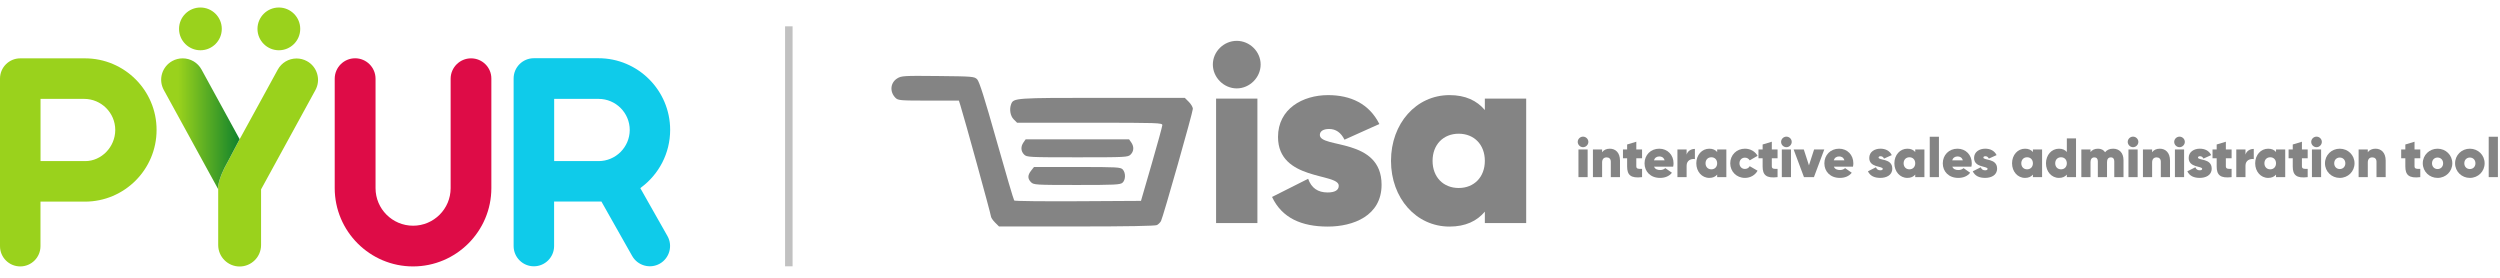 <?xml version="1.0" encoding="utf-8"?>
<!-- Generator: Adobe Illustrator 16.0.3, SVG Export Plug-In . SVG Version: 6.00 Build 0)  -->
<!DOCTYPE svg PUBLIC "-//W3C//DTD SVG 1.1//EN" "http://www.w3.org/Graphics/SVG/1.1/DTD/svg11.dtd">
<svg version="1.1" id="Ebene_1" xmlns="http://www.w3.org/2000/svg" xmlns:xlink="http://www.w3.org/1999/xlink" x="0px" y="0px"
	 viewBox="0 0 332.75 37" enable-background="new 0 0 332.75 37" xml:space="preserve">
<path id="path4263" fill="#DE0C47" d="M62.698,7.766c-1.499,0-2.718,1.219-2.718,2.718v14.561c0,2.758-2.24,4.997-4.998,4.997
	c-2.757,0-4.997-2.239-4.997-4.997V10.476c0-1.499-1.219-2.718-2.717-2.718c-1.498,0-2.717,1.22-2.717,2.718v14.56
	c0,5.747,4.678,10.425,10.424,10.425S65.4,30.783,65.4,25.036v-14.56C65.415,8.978,64.195,7.766,62.698,7.766z"/>
<path id="path4265" fill="#9AD21C" d="M26.675,6.69c1.57,0,2.845-1.275,2.845-2.846C29.52,2.275,28.245,1,26.675,1
	S23.83,2.275,23.83,3.845C23.83,5.416,25.112,6.69,26.675,6.69z M37.115,6.69c1.57,0,2.845-1.275,2.845-2.846
	C39.96,2.275,38.685,1,37.115,1c-1.57,0-2.845,1.275-2.845,2.845C34.27,5.416,35.553,6.69,37.115,6.69z M42.215,9.831
	C42,9.097,41.514,8.491,40.845,8.133c-0.422-0.231-0.893-0.35-1.371-0.35c-1.044,0-2,0.564-2.503,1.481l-2.398,4.384l-2.678,4.885
	l-1.522,2.894c-1.554,2.726-1.331,3.762-1.331,3.762v7.427c0,1.571,1.283,2.854,2.853,2.854s2.853-1.282,2.853-2.854v-7.411
	l7.229-13.207C42.343,11.329,42.431,10.563,42.215,9.831z"/>
<linearGradient id="path4272_1_" gradientUnits="userSpaceOnUse" x1="248.702" y1="318.199" x2="277.492" y2="318.199" gradientTransform="matrix(0.363 0 0 0.363 -68.768 -98.955)">
	<stop  offset="0.211" style="stop-color:#9AD21C"/>
	<stop  offset="1" style="stop-color:#0F822C"/>
</linearGradient>
<path id="path4272" fill="url(#path4272_1_)" d="M26.818,9.249c-0.502-0.917-1.466-1.482-2.511-1.482
	c-0.478,0-0.948,0.119-1.37,0.351c-0.67,0.367-1.156,0.972-1.371,1.697c-0.215,0.733-0.127,1.499,0.239,2.168l6.343,11.572
	l0.893,1.625c0,0-0.223-1.036,1.331-3.761l1.522-2.894L26.818,9.249z"/>
<path id="path4274" fill="#0FCBEA" d="M85.921,26.271l-0.693-1.227c0.095-0.071,0.143-0.119,0.143-0.119
	c2.319-1.738,3.826-4.512,3.826-7.635c0-5.26-4.281-9.541-9.541-9.541h-8.599c-1.491,0-2.694,1.211-2.694,2.694v22.308
	c0,1.49,1.211,2.693,2.694,2.693c1.49,0,2.693-1.213,2.693-2.693v-5.931h6.296l1.061,1.882l3.036,5.37
	c0.733,1.292,2.383,1.754,3.675,1.021c1.291-0.733,1.753-2.383,1.02-3.674L85.921,26.271z M79.673,21.442H73.76v-8.281h5.914
	c2.287,0,4.145,1.857,4.145,4.144C83.81,19.586,81.953,21.442,79.673,21.442z"/>
<path id="path4276" fill="#9AD21C" d="M11.309,7.766H2.694C1.211,7.766,0,8.969,0,10.46v22.308c0,1.49,1.211,2.693,2.694,2.693
	c1.49,0,2.693-1.211,2.693-2.693v-5.93h5.914c5.26,0,9.539-4.279,9.539-9.54C20.849,12.038,16.569,7.766,11.309,7.766z
	 M11.357,21.442H5.395v-8.281h5.802c2.287,0,4.144,1.857,4.144,4.144C15.333,19.586,13.477,21.442,11.357,21.442z"/>
<path id="path9919" fill="#848484" d="M132.429,29.605c-0.296-0.296-0.538-0.667-0.538-0.825
	c0-0.249-3.559-13.175-4.073-14.792l-0.19-0.598h-4.036c-3.773,0-4.059-0.024-4.399-0.364c-0.805-0.805-0.697-2.019,0.23-2.592
	c0.559-0.345,0.873-0.363,5.421-0.316c4.639,0.049,4.843,0.065,5.218,0.441c0.284,0.283,0.99,2.517,2.591,8.19
	c1.21,4.291,2.264,7.865,2.341,7.942c0.078,0.077,3.905,0.119,8.506,0.093l8.365-0.048l1.415-4.879
	c0.778-2.683,1.42-5.023,1.427-5.2c0.012-0.303-0.567-0.322-9.661-0.322h-9.673l-0.452-0.452c-0.449-0.449-0.599-1.345-0.337-2.025
	c0.315-0.821,0.533-0.836,12.133-0.836h10.977l0.538,0.537c0.296,0.296,0.539,0.71,0.539,0.919c0,0.451-3.968,14.429-4.24,14.938
	c-0.103,0.192-0.345,0.435-0.539,0.539c-0.228,0.121-3.995,0.188-10.688,0.188h-10.335L132.429,29.605z M137.229,24.252
	c-0.47-0.471-0.466-0.93,0.014-1.54l0.381-0.484h5.757c5.344,0,5.779,0.024,6.062,0.336c0.404,0.447,0.387,1.373-0.032,1.752
	c-0.298,0.27-0.994,0.305-6.075,0.305C137.843,24.62,137.582,24.604,137.229,24.252L137.229,24.252z M136.31,20.57
	c-0.442-0.441-0.473-1.058-0.082-1.616l0.286-0.409h6.883h6.883l0.287,0.409c0.391,0.559,0.36,1.175-0.082,1.616
	c-0.355,0.354-0.614,0.368-7.087,0.368C136.923,20.938,136.664,20.925,136.31,20.57z"/>
<path id="path4832" fill="none" stroke="#C1C1C1" d="M104.993,3.503v31.942"/>
<path id="path5287" fill="#848484" d="M164.611,11.766c1.723,0,3.181-1.458,3.181-3.181
	c0-1.724-1.458-3.148-3.181-3.148c-1.723,0-3.181,1.425-3.181,3.148C161.43,10.308,162.888,11.766,164.611,11.766z M161.861,29.693
	h5.5V13.125h-5.5V29.693z"/>
<path id="path5289" fill="#848484" d="M175.672,17.963c0-0.497,0.464-0.796,1.226-0.796
	c0.928,0,1.59,0.497,2.054,1.425l4.639-2.087c-1.359-2.718-3.844-3.845-6.826-3.845c-3.38,0-6.661,1.823-6.661,5.567
	c0,5.866,8.085,4.772,8.085,6.495c0,0.597-0.53,0.895-1.491,0.895c-1.292,0-2.154-0.596-2.584-1.822l-4.805,2.419
	c1.325,2.816,3.943,3.943,7.422,3.943c3.38,0,7.158-1.425,7.158-5.566C183.89,18.294,175.672,19.785,175.672,17.963z"/>
<path id="path5291" fill="#848484" d="M197.633,13.125v1.523
	c-1.061-1.259-2.584-1.988-4.705-1.988c-4.439,0-7.787,3.778-7.787,8.749s3.348,8.748,7.787,8.748c2.121,0,3.645-0.729,4.705-1.988
	v1.524h5.502V13.125H197.633L197.633,13.125z M194.154,25.021c-2.055,0-3.479-1.458-3.479-3.612s1.424-3.612,3.479-3.612
	s3.479,1.458,3.479,3.612S196.209,25.021,194.154,25.021z"/>
<path id="path5293" fill="#848484" d="M210.702,19.592c0.384,0,0.708-0.324,0.708-0.707
	s-0.324-0.699-0.708-0.699c-0.383,0-0.706,0.316-0.706,0.699S210.319,19.592,210.702,19.592z M210.092,23.576h1.223v-3.683h-1.223
	V23.576z"/>
<path id="path5295" fill="#848484" d="M214.265,19.791c-0.457,0-0.817,0.177-1.024,0.472v-0.368
	h-1.222v3.682h1.222v-1.959c0-0.442,0.229-0.67,0.604-0.67c0.318,0,0.553,0.184,0.553,0.581v2.048h1.223v-2.202
	C215.619,20.313,215.023,19.791,214.265,19.791L214.265,19.791z"/>
<path id="path5297" fill="#848484" d="M218.559,21.064v-1.171h-0.767v-1.03l-1.222,0.368v0.662
	h-0.553v1.171h0.553v1.098c0,1.134,0.486,1.598,1.988,1.414v-1.104c-0.494,0.028-0.767,0.007-0.767-0.34v-1.067H218.559z"/>
<path id="path5299" fill="#848484" d="M220.155,22.184h2.541c0.037-0.154,0.052-0.302,0.052-0.456
	c0-1.104-0.796-1.937-1.9-1.937c-1.148,0-1.959,0.847-1.959,1.951c0,1.09,0.789,1.937,2.063,1.937c0.654,0,1.215-0.221,1.582-0.685
	l-0.883-0.618c-0.178,0.169-0.404,0.257-0.67,0.257C220.627,22.633,220.303,22.537,220.155,22.184L220.155,22.184z M220.141,21.337
	c0.104-0.339,0.368-0.515,0.723-0.515c0.294,0,0.582,0.132,0.691,0.515H220.141z"/>
<path id="path5301" fill="#848484" d="M224.488,20.579v-0.686h-1.223v3.683h1.223v-1.524
	c0-0.729,0.617-0.95,1.104-0.877V19.82C225.1,19.82,224.635,20.078,224.488,20.579z"/>
<path id="path5303" fill="#848484" d="M228.555,19.894v0.339c-0.236-0.28-0.575-0.441-1.046-0.441
	c-0.987,0-1.731,0.84-1.731,1.943c0,1.105,0.744,1.944,1.731,1.944c0.471,0,0.81-0.162,1.046-0.441v0.339h1.222v-3.682
	L228.555,19.894L228.555,19.894z M227.781,22.537c-0.457,0-0.773-0.324-0.773-0.803c0-0.478,0.316-0.802,0.773-0.802
	c0.456,0,0.773,0.324,0.773,0.802C228.555,22.213,228.238,22.537,227.781,22.537z"/>
<path id="path5305" fill="#848484" d="M232.252,23.679c0.73,0,1.363-0.375,1.68-0.957
	l-1.046-0.604c-0.11,0.221-0.353,0.368-0.64,0.368c-0.413,0-0.723-0.31-0.723-0.752c0-0.441,0.31-0.75,0.723-0.75
	c0.287,0,0.521,0.146,0.64,0.36l1.046-0.604c-0.316-0.573-0.949-0.949-1.68-0.949c-1.119,0-1.958,0.847-1.958,1.944
	C230.294,22.832,231.133,23.679,232.252,23.679z"/>
<path id="path5307" fill="#848484" d="M236.594,21.064v-1.171h-0.766v-1.03l-1.223,0.368v0.662
	h-0.553v1.171h0.553v1.098c0,1.134,0.486,1.598,1.988,1.414v-1.104c-0.494,0.028-0.766,0.007-0.766-0.34v-1.067H236.594z"/>
<path id="path5309" fill="#848484" d="M237.771,19.592c0.383,0,0.707-0.324,0.707-0.707
	s-0.324-0.699-0.707-0.699c-0.384,0-0.708,0.316-0.708,0.699S237.387,19.592,237.771,19.592z M237.159,23.576h1.222v-3.683h-1.222
	V23.576z"/>
<path id="path5311" fill="#848484" d="M241.457,19.894l-0.686,2.114l-0.685-2.114h-1.354
	l1.377,3.683h1.326l1.377-3.683H241.457z"/>
<path id="path5313" fill="#848484" d="M244.088,22.184h2.54c0.038-0.154,0.052-0.302,0.052-0.456
	c0-1.104-0.795-1.937-1.899-1.937c-1.149,0-1.958,0.847-1.958,1.951c0,1.09,0.787,1.937,2.061,1.937
	c0.656,0,1.216-0.221,1.584-0.685l-0.884-0.618c-0.177,0.169-0.405,0.257-0.671,0.257C244.559,22.633,244.235,22.537,244.088,22.184
	z M244.074,21.337c0.103-0.339,0.367-0.515,0.721-0.515c0.295,0,0.582,0.132,0.691,0.515H244.074z"/>
<path id="path5315" fill="#848484" d="M250.037,20.969c0-0.11,0.103-0.177,0.271-0.177
	c0.207,0,0.354,0.11,0.457,0.316l1.031-0.464c-0.303-0.604-0.854-0.854-1.518-0.854c-0.75,0-1.48,0.405-1.48,1.237
	c0,1.303,1.798,1.06,1.798,1.443c0,0.133-0.118,0.198-0.331,0.198c-0.287,0-0.479-0.133-0.575-0.405l-1.067,0.538
	c0.295,0.625,0.877,0.876,1.649,0.876c0.751,0,1.591-0.316,1.591-1.237C251.863,21.042,250.037,21.374,250.037,20.969
	L250.037,20.969z"/>
<path id="path5317" fill="#848484" d="M254.917,19.894v0.339c-0.235-0.28-0.573-0.441-1.046-0.441
	c-0.986,0-1.73,0.84-1.73,1.943c0,1.105,0.744,1.944,1.73,1.944c0.473,0,0.811-0.162,1.046-0.441v0.339h1.222v-3.682L254.917,19.894
	L254.917,19.894z M254.145,22.537c-0.457,0-0.773-0.324-0.773-0.803c0-0.478,0.316-0.802,0.773-0.802s0.772,0.324,0.772,0.802
	C254.917,22.213,254.602,22.537,254.145,22.537z"/>
<path id="path5319" fill="#848484" d="M256.848,23.576h1.224V18.2h-1.224V23.576z"/>
<path id="path5321" fill="#848484" d="M259.852,22.184h2.54c0.036-0.154,0.052-0.302,0.052-0.456
	c0-1.104-0.796-1.937-1.9-1.937c-1.148,0-1.959,0.847-1.959,1.951c0,1.09,0.789,1.937,2.063,1.937c0.654,0,1.215-0.221,1.582-0.685
	l-0.883-0.618c-0.178,0.169-0.405,0.257-0.671,0.257C260.322,22.633,259.998,22.537,259.852,22.184z M259.836,21.337
	c0.104-0.339,0.368-0.515,0.723-0.515c0.294,0,0.581,0.132,0.691,0.515H259.836z"/>
<path id="path5323" fill="#848484" d="M263.987,20.969c0-0.11,0.103-0.177,0.272-0.177
	c0.207,0,0.354,0.11,0.456,0.316l1.032-0.464c-0.303-0.604-0.854-0.854-1.518-0.854c-0.75,0-1.48,0.405-1.48,1.237
	c0,1.303,1.797,1.06,1.797,1.443c0,0.133-0.117,0.198-0.332,0.198c-0.285,0-0.477-0.133-0.573-0.405l-1.067,0.538
	c0.295,0.625,0.876,0.876,1.648,0.876c0.752,0,1.592-0.316,1.592-1.237C265.814,21.042,263.987,21.374,263.987,20.969
	L263.987,20.969z"/>
<path id="path5325" fill="#848484" d="M270.58,19.894v0.339c-0.236-0.28-0.575-0.441-1.046-0.441
	c-0.987,0-1.73,0.84-1.73,1.943c0,1.105,0.743,1.944,1.73,1.944c0.471,0,0.81-0.162,1.046-0.441v0.339h1.222v-3.682L270.58,19.894
	L270.58,19.894z M269.806,22.537c-0.456,0-0.772-0.324-0.772-0.803c0-0.478,0.316-0.802,0.772-0.802
	c0.457,0,0.774,0.324,0.774,0.802C270.58,22.213,270.263,22.537,269.806,22.537z"/>
<path id="path5327" fill="#848484" d="M275.096,18.421v1.812c-0.236-0.28-0.574-0.441-1.046-0.441
	c-0.987,0-1.73,0.84-1.73,1.943c0,1.105,0.743,1.944,1.73,1.944c0.472,0,0.81-0.162,1.046-0.441v0.339h1.223v-5.155H275.096
	L275.096,18.421z M274.322,22.537c-0.457,0-0.773-0.324-0.773-0.803c0-0.478,0.316-0.802,0.773-0.802
	c0.456,0,0.773,0.324,0.773,0.802C275.096,22.213,274.778,22.537,274.322,22.537z"/>
<path id="path5329" fill="#848484" d="M281.253,19.791c-0.507,0-0.839,0.191-1.067,0.472
	c-0.198-0.303-0.509-0.472-0.943-0.472c-0.471,0-0.795,0.184-0.994,0.449v-0.347h-1.222v3.683h1.222v-2.011
	c0-0.368,0.17-0.618,0.51-0.618c0.309,0,0.463,0.198,0.463,0.515v2.114h1.223v-2.011c0-0.368,0.162-0.618,0.508-0.618
	c0.31,0,0.457,0.198,0.457,0.515v2.114h1.229v-2.254C282.638,20.365,282.101,19.791,281.253,19.791z"/>
<path id="path5331" fill="#848484" d="M283.908,19.592c0.383,0,0.707-0.324,0.707-0.707
	s-0.324-0.699-0.707-0.699s-0.707,0.316-0.707,0.699S283.525,19.592,283.908,19.592z M283.298,23.576h1.222v-3.683h-1.222V23.576z"
	/>
<path id="path5333" fill="#848484" d="M287.471,19.791c-0.457,0-0.818,0.177-1.023,0.472v-0.368
	h-1.223v3.682h1.223v-1.959c0-0.442,0.228-0.67,0.604-0.67c0.316,0,0.552,0.184,0.552,0.581v2.048h1.224v-2.202
	C288.826,20.313,288.229,19.791,287.471,19.791z"/>
<path id="path5335" fill="#848484" d="M290.094,19.592c0.383,0,0.706-0.324,0.706-0.707
	s-0.323-0.699-0.706-0.699c-0.385,0-0.708,0.316-0.708,0.699S289.709,19.592,290.094,19.592z M289.482,23.576h1.221v-3.683h-1.221
	V23.576z"/>
<path id="path5337" fill="#848484" d="M292.551,20.969c0-0.11,0.104-0.177,0.271-0.177
	c0.207,0,0.354,0.11,0.457,0.316l1.031-0.464c-0.303-0.604-0.854-0.854-1.518-0.854c-0.75,0-1.479,0.405-1.479,1.237
	c0,1.303,1.797,1.06,1.797,1.443c0,0.133-0.118,0.198-0.331,0.198c-0.287,0-0.479-0.133-0.574-0.405l-1.068,0.538
	c0.295,0.625,0.877,0.876,1.649,0.876c0.751,0,1.591-0.316,1.591-1.237C294.377,21.042,292.551,21.374,292.551,20.969
	L292.551,20.969z"/>
<path id="path5339" fill="#848484" d="M297.027,21.064v-1.171h-0.766v-1.03l-1.222,0.368v0.662
	h-0.553v1.171h0.553v1.098c0,1.134,0.485,1.598,1.987,1.414v-1.104c-0.492,0.028-0.766,0.007-0.766-0.34v-1.067H297.027z"/>
<path id="path5341" fill="#848484" d="M298.873,20.579v-0.686h-1.223v3.683h1.223v-1.524
	c0-0.729,0.619-0.95,1.104-0.877V19.82C299.484,19.82,299.021,20.078,298.873,20.579z"/>
<path id="path5343" fill="#848484" d="M302.939,19.894v0.339c-0.235-0.28-0.574-0.441-1.045-0.441
	c-0.987,0-1.73,0.84-1.73,1.943c0,1.105,0.743,1.944,1.73,1.944c0.471,0,0.81-0.162,1.045-0.441v0.339h1.223v-3.682L302.939,19.894
	L302.939,19.894z M302.167,22.537c-0.457,0-0.774-0.324-0.774-0.803c0-0.478,0.317-0.802,0.774-0.802
	c0.456,0,0.772,0.324,0.772,0.802C302.939,22.213,302.623,22.537,302.167,22.537z"/>
<path id="path5345" fill="#848484" d="M307.153,21.064v-1.171h-0.767v-1.03l-1.222,0.368v0.662
	h-0.552v1.171h0.552v1.098c0,1.134,0.485,1.598,1.988,1.414v-1.104c-0.493,0.028-0.767,0.007-0.767-0.34v-1.067H307.153z"/>
<path id="path5347" fill="#848484" d="M308.329,19.592c0.384,0,0.708-0.324,0.708-0.707
	s-0.324-0.699-0.708-0.699c-0.383,0-0.706,0.316-0.706,0.699S307.946,19.592,308.329,19.592z M307.719,23.576h1.222v-3.683h-1.222
	V23.576z"/>
<path id="path5349" fill="#848484" d="M311.42,23.679c1.098,0,1.967-0.847,1.967-1.944
	c0-1.097-0.869-1.943-1.967-1.943c-1.09,0-1.966,0.847-1.966,1.943C309.454,22.832,310.338,23.679,311.42,23.679z M311.42,22.5
	c-0.418,0-0.736-0.309-0.736-0.766c0-0.456,0.318-0.766,0.736-0.766c0.428,0,0.744,0.31,0.744,0.766
	C312.164,22.191,311.848,22.5,311.42,22.5z"/>
<path id="path5351" fill="#848484" d="M316.178,19.791c-0.457,0-0.818,0.177-1.024,0.472v-0.368
	h-1.222v3.682h1.222v-1.959c0-0.442,0.229-0.67,0.604-0.67c0.317,0,0.554,0.184,0.554,0.581v2.048h1.222v-2.202
	C317.532,20.313,316.936,19.791,316.178,19.791z"/>
<path id="path5353" fill="#848484" d="M322.141,21.064v-1.171h-0.767v-1.03l-1.224,0.368v0.662
	h-0.552v1.171h0.552v1.098c0,1.134,0.487,1.598,1.99,1.414v-1.104c-0.494,0.028-0.767,0.007-0.767-0.34v-1.067H322.141z"/>
<path id="path5355" fill="#848484" d="M324.438,23.679c1.096,0,1.965-0.847,1.965-1.944
	c0-1.097-0.868-1.943-1.965-1.943c-1.091,0-1.967,0.847-1.967,1.943C322.471,22.832,323.354,23.679,324.438,23.679z M324.438,22.5
	c-0.421,0-0.737-0.309-0.737-0.766c0-0.456,0.316-0.766,0.737-0.766c0.426,0,0.742,0.31,0.742,0.766
	C325.18,22.191,324.863,22.5,324.438,22.5z"/>
<path id="path5357" fill="#848484" d="M328.736,23.679c1.098,0,1.967-0.847,1.967-1.944
	c0-1.097-0.869-1.943-1.967-1.943c-1.09,0-1.965,0.847-1.965,1.943C326.771,22.832,327.654,23.679,328.736,23.679z M328.736,22.5
	c-0.419,0-0.736-0.309-0.736-0.766c0-0.456,0.317-0.766,0.736-0.766c0.428,0,0.744,0.31,0.744,0.766
	C329.48,22.191,329.164,22.5,328.736,22.5z"/>
<path id="path5359" fill="#848484" d="M331.247,23.576h1.224V18.2h-1.224V23.576z"/>
</svg>
